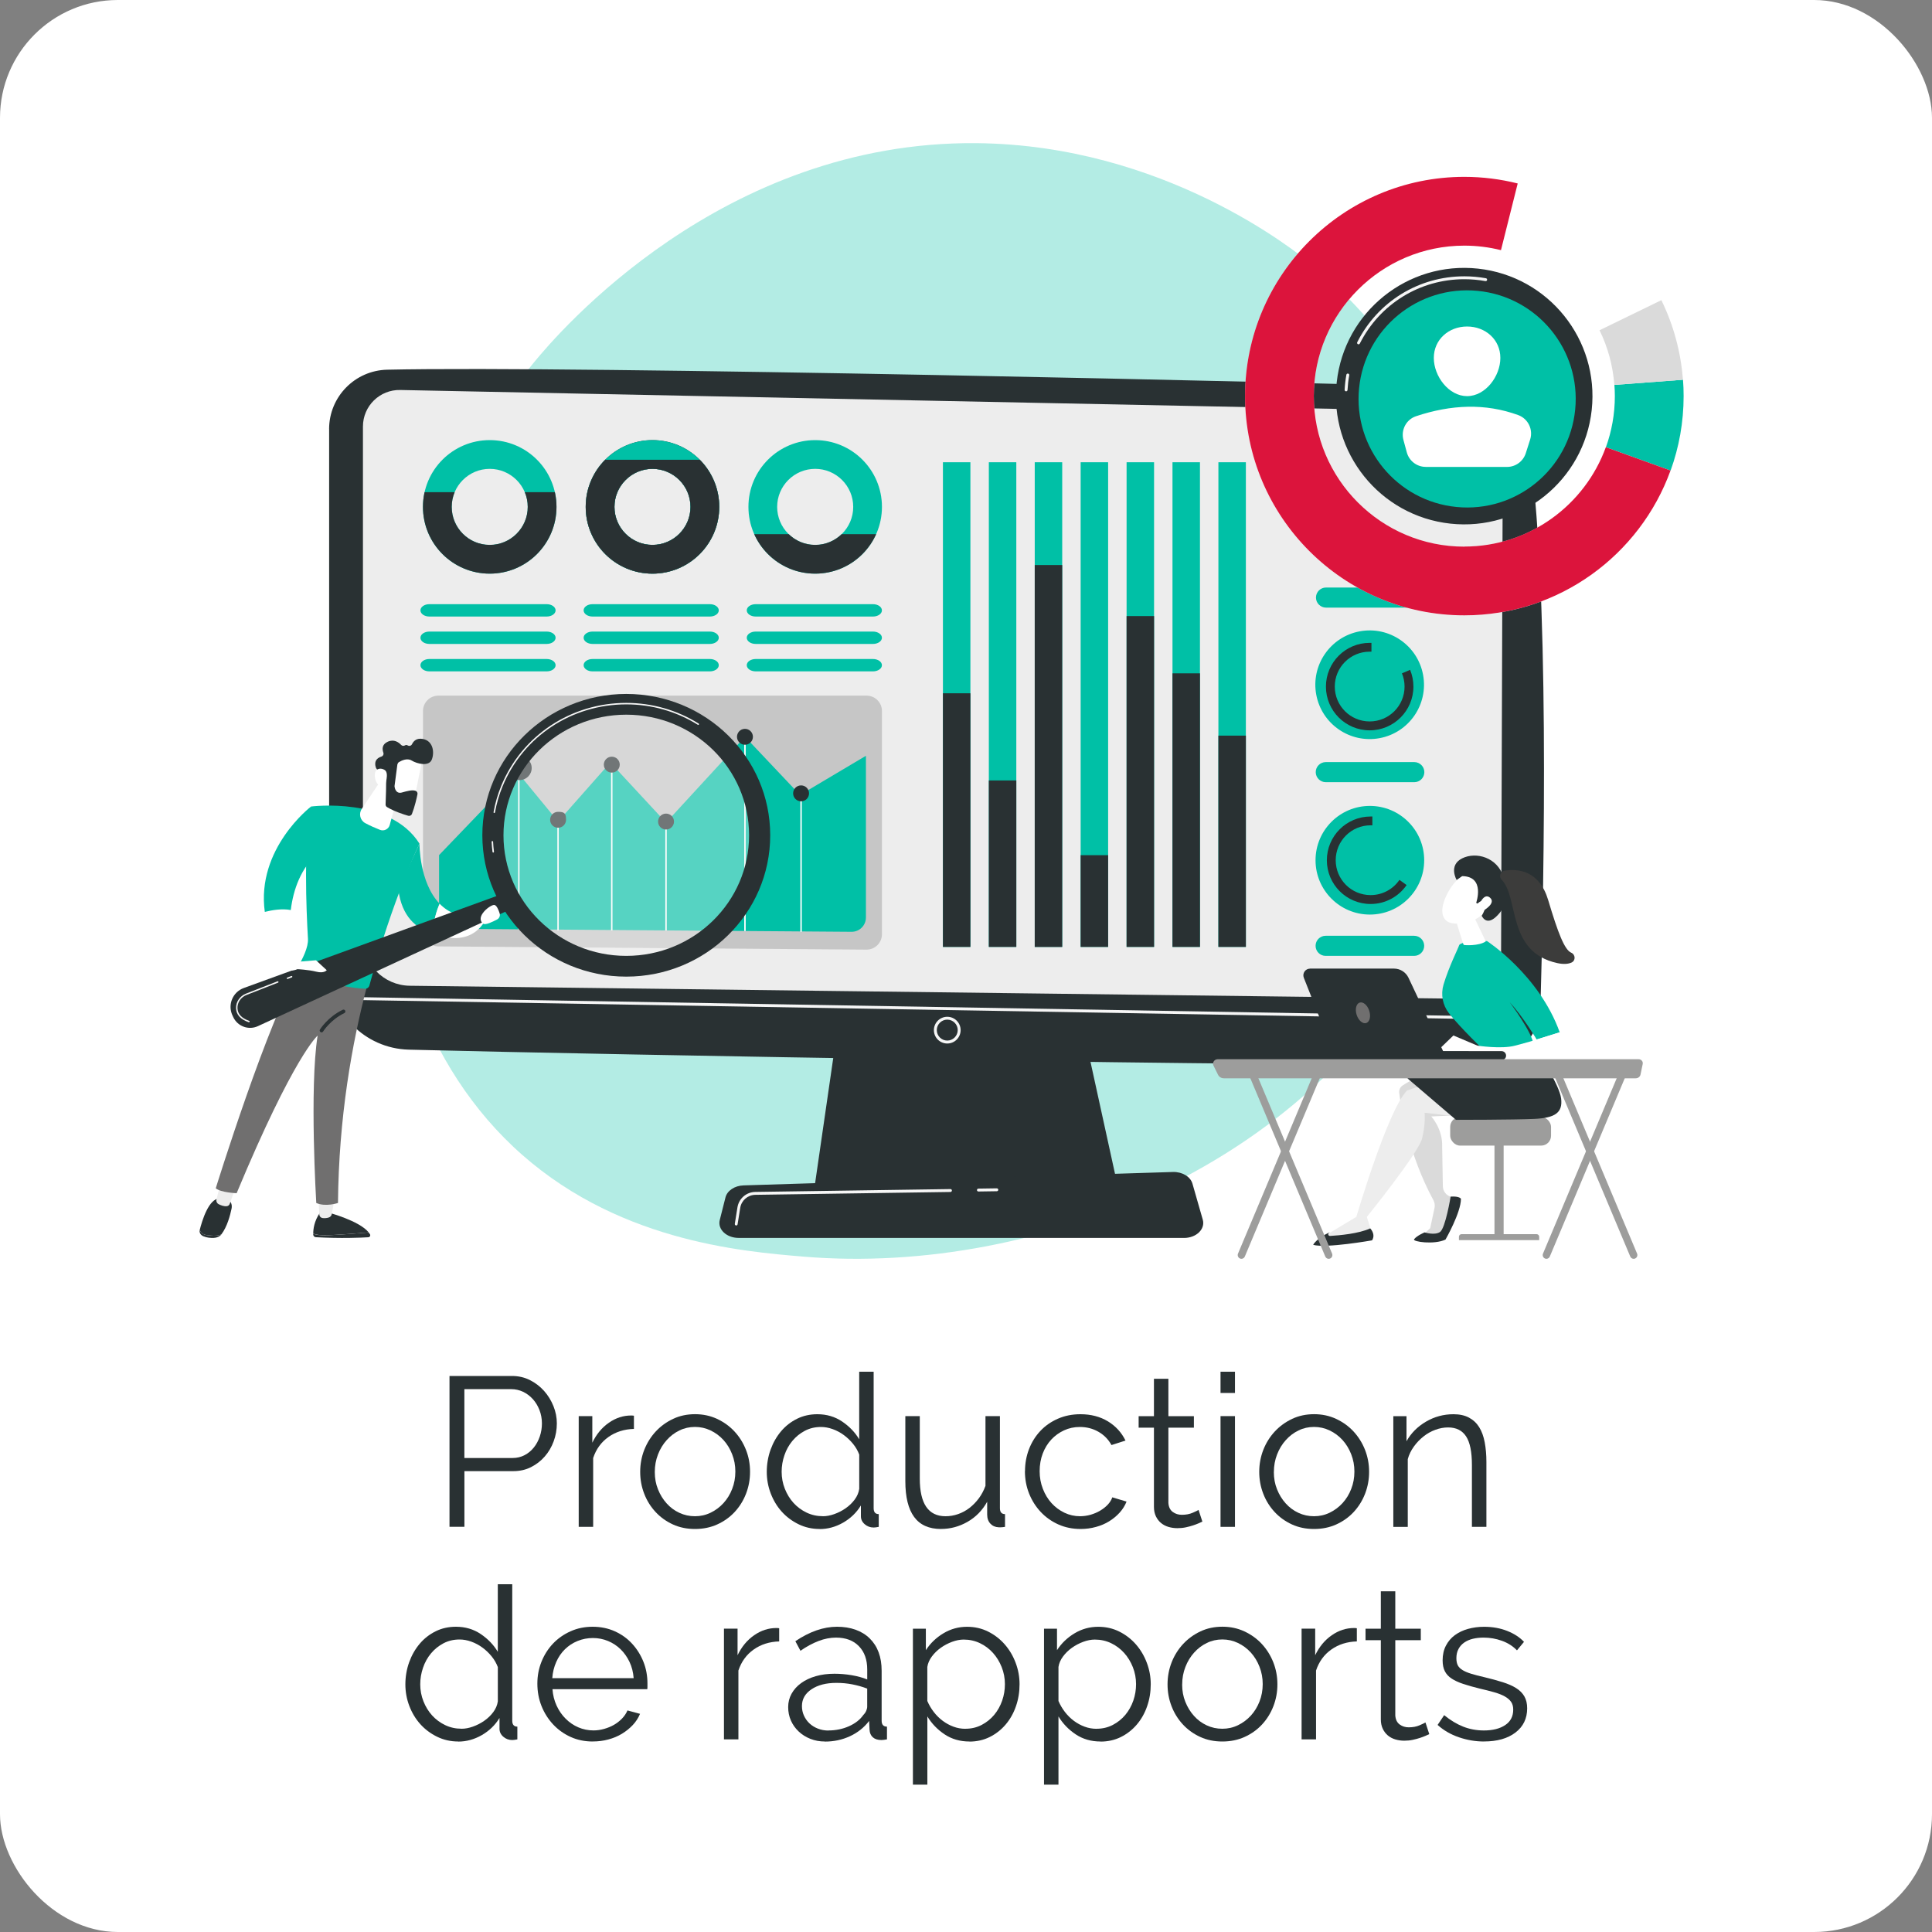 <?xml version="1.0" encoding="UTF-8"?>
<svg id="Capa_1" xmlns="http://www.w3.org/2000/svg" version="1.1" xmlns:xlink="http://www.w3.org/1999/xlink" viewBox="0 0 500 500">
  <rect x="0" y="0" width="500" height="500" fill="#808080" stroke="none"/>
  <!-- Generator: Adobe Illustrator 29.7.1, SVG Export Plug-In . SVG Version: 2.1.1 Build 8)  -->
  <defs>
    <style>
      .st0 {
        fill: #293133;
      }

      .st1, .st2 {
        fill: #00c0a6;
      }

      .st3 {
        fill: #f6f6f6;
      }

      .st4, .st5, .st6 {
        fill: #fff;
      }

      .st7 {
        fill: #9d9d9c;
      }

      .st8 {
        fill: #706f6f;
      }

      .st9 {
        clip-path: url(#clippath-1);
      }

      .st5 {
        opacity: .73;
      }

      .st10 {
        opacity: .35;
      }

      .st11 {
        fill: #dc143c;
      }

      .st12 {
        clip-path: url(#clippath-2);
      }

      .st13 {
        fill: #c6c6c6;
      }

      .st14 {
        fill: #3c3c3b;
      }

      .st15 {
        fill: #dadada;
      }

      .st16 {
        fill: #ededed;
      }

      .st17 {
        clip-path: url(#clippath);
      }

      .st6 {
        opacity: .57;
      }

      .st2 {
        fill-opacity: .3;
      }
    </style>
    <clipPath id="clippath">
      <path class="st1" d="M126.74,113.9c-9.54,0-17.28,7.73-17.28,17.28s7.73,17.28,17.28,17.28,17.28-7.73,17.28-17.28-7.73-17.28-17.28-17.28ZM126.74,141.02c-5.44,0-9.84-4.41-9.84-9.84s4.41-9.84,9.84-9.84,9.84,4.41,9.84,9.84-4.41,9.84-9.84,9.84Z"/>
    </clipPath>
    <clipPath id="clippath-1">
      <path class="st1" d="M168.86,113.9c-9.54,0-17.28,7.73-17.28,17.28s7.73,17.28,17.28,17.28,17.28-7.73,17.28-17.28-7.73-17.28-17.28-17.28ZM168.86,141.02c-5.44,0-9.84-4.41-9.84-9.84s4.41-9.84,9.84-9.84,9.84,4.41,9.84,9.84-4.41,9.84-9.84,9.84Z"/>
    </clipPath>
    <clipPath id="clippath-2">
      <path class="st1" d="M210.97,113.9c-9.54,0-17.28,7.73-17.28,17.28s7.73,17.28,17.28,17.28,17.28-7.73,17.28-17.28-7.73-17.28-17.28-17.28ZM210.97,141.02c-5.44,0-9.84-4.41-9.84-9.84s4.41-9.84,9.84-9.84,9.84,4.41,9.84,9.84-4.41,9.84-9.84,9.84Z"/>
    </clipPath>
  </defs>
  <rect class="st4" x="0" width="500" height="500" rx="30.5" ry="30.5"/>
  <path class="st2" d="M374.59,232.81c-29.15,68.15-106.11,97.42-166.41,92.42-16.46-1.36-49.59-4.1-75.45-28.56-49.67-46.97-42.02-145.16,5.53-202.97,6.12-7.44,48.51-57.32,114.56-56.65,48.36.49,82.3,27.81,86.43,31.21,5.21,4.3,16.71,14.52,27.08,30.72,24.35,38.08,26.49,91.24,8.27,133.83Z"/>
  <g>
    <path class="st0" d="M116.33,395.15v-39.05h16.17c1.69,0,3.24.36,4.65,1.07,1.41.71,2.63,1.65,3.66,2.8,1.03,1.16,1.83,2.47,2.42,3.93.59,1.47.88,2.95.88,4.46,0,1.61-.27,3.16-.82,4.65-.55,1.49-1.32,2.8-2.31,3.93-.99,1.14-2.17,2.05-3.55,2.75-1.38.7-2.91,1.04-4.59,1.04h-12.65v14.41h-3.85ZM120.18,377.33h12.48c1.14,0,2.17-.25,3.11-.74s1.73-1.16,2.39-1.98c.66-.82,1.17-1.78,1.54-2.86.37-1.08.55-2.21.55-3.38s-.21-2.36-.63-3.44c-.42-1.08-.99-2.03-1.71-2.83s-1.56-1.44-2.53-1.9c-.97-.46-1.99-.69-3.05-.69h-12.15v17.82Z"/>
    <path class="st0" d="M164.07,369.8c-2.53.07-4.73.77-6.6,2.09-1.87,1.32-3.19,3.13-3.96,5.44v17.82h-3.74v-28.66h3.52v6.88c1.06-2.2,2.49-3.92,4.29-5.17,1.8-1.25,3.72-1.87,5.77-1.87.29,0,.53.02.71.06v3.41Z"/>
    <path class="st0" d="M179.86,395.7c-2.09,0-4-.39-5.72-1.18-1.72-.79-3.22-1.86-4.48-3.22-1.26-1.36-2.25-2.93-2.94-4.73-.7-1.8-1.04-3.68-1.04-5.67s.36-3.92,1.07-5.72c.72-1.8,1.71-3.37,2.97-4.73,1.27-1.36,2.76-2.44,4.48-3.25,1.72-.81,3.61-1.21,5.67-1.21s3.95.4,5.69,1.21c1.74.81,3.25,1.89,4.51,3.25,1.27,1.36,2.25,2.93,2.97,4.73.72,1.8,1.07,3.7,1.07,5.72s-.35,3.87-1.04,5.67c-.7,1.8-1.68,3.37-2.94,4.73-1.26,1.36-2.77,2.43-4.51,3.22-1.74.79-3.66,1.18-5.75,1.18ZM169.46,380.96c0,1.61.27,3.11.83,4.48.55,1.38,1.29,2.58,2.23,3.63s2.03,1.86,3.3,2.45c1.27.59,2.61.88,4.04.88s2.78-.3,4.04-.91c1.27-.61,2.37-1.43,3.33-2.48.95-1.04,1.71-2.26,2.25-3.66.55-1.39.83-2.9.83-4.51s-.28-3.07-.83-4.48c-.55-1.41-1.3-2.64-2.25-3.69-.95-1.04-2.06-1.87-3.33-2.47-1.27-.61-2.61-.91-4.04-.91s-2.77.3-4.02.91c-1.25.6-2.35,1.44-3.3,2.5-.95,1.06-1.71,2.3-2.25,3.71-.55,1.41-.83,2.92-.83,4.54Z"/>
    <path class="st0" d="M212.14,395.7c-1.98,0-3.81-.41-5.5-1.24-1.69-.83-3.14-1.92-4.35-3.27s-2.15-2.92-2.83-4.7c-.68-1.78-1.02-3.64-1.02-5.58s.33-3.93.99-5.75c.66-1.82,1.57-3.4,2.72-4.76,1.15-1.36,2.53-2.43,4.12-3.22,1.59-.79,3.35-1.18,5.25-1.18,2.42,0,4.56.63,6.44,1.9,1.87,1.27,3.34,2.8,4.4,4.59v-17.49h3.74v35.31c0,1.03.44,1.54,1.32,1.54v3.3c-.55.11-.99.17-1.32.17-.88,0-1.65-.28-2.31-.85-.66-.57-.99-1.26-.99-2.06v-2.8c-1.14,1.87-2.68,3.35-4.62,4.46-1.94,1.1-3.96,1.65-6.05,1.65ZM212.97,392.4c.92,0,1.9-.18,2.94-.55,1.04-.37,2.03-.87,2.94-1.51.92-.64,1.7-1.39,2.34-2.25.64-.86,1.04-1.79,1.18-2.78v-8.86c-.37-.99-.9-1.92-1.6-2.78-.7-.86-1.49-1.62-2.39-2.28-.9-.66-1.86-1.17-2.89-1.54-1.03-.37-2.04-.55-3.02-.55-1.54,0-2.93.33-4.18.99-1.25.66-2.32,1.53-3.22,2.61-.9,1.08-1.59,2.32-2.06,3.71-.48,1.39-.72,2.82-.72,4.29,0,1.54.28,3.01.83,4.4s1.3,2.61,2.25,3.66c.95,1.04,2.08,1.88,3.38,2.5,1.3.62,2.7.93,4.21.93Z"/>
    <path class="st0" d="M243.54,395.7c-3.12,0-5.44-1.04-6.96-3.11-1.52-2.07-2.28-5.16-2.28-9.27v-16.83h3.74v16.17c0,6.49,2.22,9.74,6.66,9.74,1.1,0,2.18-.18,3.25-.55,1.06-.37,2.04-.9,2.94-1.59.9-.7,1.7-1.52,2.42-2.48.71-.95,1.29-2.04,1.73-3.25v-18.04h3.74v23.82c0,1.03.44,1.54,1.32,1.54v3.3c-.44.07-.8.11-1.07.11h-.58c-.88-.04-1.59-.35-2.14-.94-.55-.59-.83-1.38-.83-2.37v-3.3c-1.25,2.24-2.94,3.97-5.09,5.2-2.15,1.23-4.43,1.84-6.85,1.84Z"/>
    <path class="st0" d="M265.27,380.74c0-2.02.35-3.92,1.04-5.72.7-1.8,1.68-3.36,2.94-4.7s2.78-2.39,4.54-3.16c1.76-.77,3.7-1.16,5.83-1.16,2.71,0,5.08.62,7.1,1.84,2.02,1.23,3.54,2.89,4.56,4.98l-3.63,1.16c-.81-1.47-1.93-2.61-3.38-3.44s-3.05-1.24-4.81-1.24c-1.47,0-2.83.29-4.1.88-1.26.59-2.36,1.38-3.3,2.39-.93,1.01-1.67,2.21-2.2,3.6s-.8,2.92-.8,4.56.27,3.13.83,4.57c.55,1.43,1.3,2.67,2.25,3.71.95,1.04,2.06,1.87,3.33,2.48,1.26.6,2.61.91,4.04.91.92,0,1.82-.13,2.72-.38.9-.26,1.73-.61,2.5-1.07.77-.46,1.43-.98,1.98-1.57.55-.59.93-1.21,1.15-1.87l3.69,1.1c-.4,1.03-.99,1.97-1.76,2.83-.77.86-1.68,1.61-2.72,2.26s-2.2,1.14-3.47,1.48c-1.26.35-2.58.52-3.93.52-2.09,0-4.02-.39-5.78-1.18s-3.28-1.87-4.57-3.25-2.28-2.96-3-4.76c-.71-1.8-1.07-3.72-1.07-5.78Z"/>
    <path class="st0" d="M311.19,393.78c-.22.11-.54.26-.96.44-.42.18-.91.37-1.46.55-.55.18-1.17.35-1.87.5-.7.15-1.43.22-2.2.22s-1.58-.11-2.31-.33c-.73-.22-1.38-.56-1.93-1.02-.55-.46-.99-1.04-1.32-1.73-.33-.7-.5-1.5-.5-2.42v-20.51h-3.96v-2.97h3.96v-9.68h3.74v9.68h6.6v2.97h-6.6v19.47c.07,1.06.45,1.84,1.13,2.34.68.5,1.46.74,2.34.74,1.06,0,2-.17,2.8-.52.81-.35,1.32-.6,1.54-.74l.99,3.03Z"/>
    <path class="st0" d="M315.87,360.5v-5.5h3.74v5.5h-3.74ZM315.87,395.15v-28.66h3.74v28.66h-3.74Z"/>
    <path class="st0" d="M340.07,395.7c-2.09,0-4-.39-5.72-1.18-1.72-.79-3.22-1.86-4.48-3.22s-2.25-2.93-2.94-4.73c-.7-1.8-1.04-3.68-1.04-5.67s.36-3.92,1.07-5.72c.71-1.8,1.71-3.37,2.97-4.73,1.27-1.36,2.76-2.44,4.48-3.25,1.72-.81,3.61-1.21,5.67-1.21s3.95.4,5.69,1.21c1.74.81,3.25,1.89,4.51,3.25,1.26,1.36,2.25,2.93,2.97,4.73.71,1.8,1.07,3.7,1.07,5.72s-.35,3.87-1.04,5.67c-.7,1.8-1.68,3.37-2.94,4.73s-2.77,2.43-4.51,3.22c-1.74.79-3.66,1.18-5.75,1.18ZM329.67,380.96c0,1.61.27,3.11.83,4.48.55,1.38,1.29,2.58,2.23,3.63.93,1.04,2.03,1.86,3.3,2.45,1.26.59,2.61.88,4.04.88s2.78-.3,4.04-.91c1.26-.61,2.37-1.43,3.33-2.48.95-1.04,1.71-2.26,2.25-3.66.55-1.39.83-2.9.83-4.51s-.28-3.07-.83-4.48c-.55-1.41-1.3-2.64-2.25-3.69-.95-1.04-2.06-1.87-3.33-2.47-1.27-.61-2.61-.91-4.04-.91s-2.77.3-4.01.91c-1.25.6-2.35,1.44-3.3,2.5-.95,1.06-1.71,2.3-2.25,3.71-.55,1.41-.83,2.92-.83,4.54Z"/>
    <path class="st0" d="M384.67,395.15h-3.74v-16c0-3.41-.5-5.88-1.51-7.42s-2.56-2.31-4.65-2.31c-1.1,0-2.2.2-3.3.61-1.1.4-2.12.97-3.05,1.71-.93.73-1.77,1.6-2.5,2.61-.73,1.01-1.27,2.1-1.59,3.27v17.54h-3.74v-28.66h3.41v6.49c1.17-2.09,2.85-3.78,5.03-5.06,2.18-1.28,4.56-1.93,7.12-1.93,1.58,0,2.92.29,4.02.88,1.1.59,1.98,1.41,2.64,2.47s1.14,2.37,1.43,3.91c.29,1.54.44,3.25.44,5.11v16.78Z"/>
    <path class="st0" d="M118.61,450.7c-1.98,0-3.81-.41-5.5-1.24-1.69-.83-3.14-1.92-4.35-3.27s-2.15-2.92-2.83-4.7c-.68-1.78-1.02-3.64-1.02-5.58s.33-3.93.99-5.75c.66-1.82,1.57-3.4,2.72-4.76,1.15-1.36,2.53-2.43,4.12-3.22,1.59-.79,3.35-1.18,5.25-1.18,2.42,0,4.56.63,6.44,1.9,1.87,1.27,3.34,2.8,4.4,4.59v-17.49h3.74v35.31c0,1.03.44,1.54,1.32,1.54v3.3c-.55.11-.99.17-1.32.17-.88,0-1.65-.28-2.31-.85-.66-.57-.99-1.26-.99-2.06v-2.8c-1.14,1.87-2.68,3.35-4.62,4.46-1.94,1.1-3.96,1.65-6.05,1.65ZM119.44,447.4c.92,0,1.9-.18,2.94-.55,1.04-.37,2.03-.87,2.94-1.51.92-.64,1.7-1.39,2.34-2.25.64-.86,1.04-1.79,1.18-2.78v-8.86c-.37-.99-.9-1.92-1.6-2.78-.7-.86-1.49-1.62-2.39-2.28-.9-.66-1.86-1.17-2.89-1.54-1.03-.37-2.04-.55-3.02-.55-1.54,0-2.93.33-4.18.99-1.25.66-2.32,1.53-3.22,2.61-.9,1.08-1.59,2.32-2.06,3.71-.48,1.39-.72,2.82-.72,4.29,0,1.54.28,3.01.83,4.4s1.3,2.61,2.25,3.66c.95,1.04,2.08,1.88,3.38,2.5,1.3.62,2.7.93,4.21.93Z"/>
    <path class="st0" d="M153.43,450.7c-2.09,0-4.01-.39-5.75-1.18-1.74-.79-3.25-1.87-4.54-3.25-1.28-1.38-2.28-2.96-3-4.76-.71-1.8-1.07-3.72-1.07-5.78s.36-3.91,1.07-5.69c.72-1.78,1.71-3.34,2.97-4.67,1.27-1.34,2.78-2.4,4.54-3.19,1.76-.79,3.67-1.18,5.72-1.18s4.01.39,5.75,1.18c1.74.79,3.24,1.86,4.48,3.22,1.25,1.36,2.22,2.92,2.92,4.67.7,1.76,1.04,3.63,1.04,5.61v.88c0,.29-.02.5-.05.6h-24.53c.11,1.54.47,2.96,1.07,4.26.6,1.3,1.38,2.43,2.34,3.38.95.95,2.04,1.7,3.27,2.23,1.23.53,2.54.8,3.93.8.92,0,1.83-.13,2.75-.39.92-.26,1.76-.6,2.53-1.04.77-.44,1.47-.98,2.09-1.62.62-.64,1.1-1.35,1.43-2.12l3.25.88c-.44,1.06-1.06,2.03-1.87,2.89-.81.86-1.74,1.61-2.8,2.26-1.06.64-2.24,1.14-3.52,1.48-1.28.35-2.62.52-4.02.52ZM163.99,434.31c-.11-1.54-.47-2.94-1.07-4.21-.6-1.26-1.38-2.36-2.31-3.27-.94-.92-2.02-1.63-3.25-2.14-1.23-.51-2.54-.77-3.93-.77s-2.71.26-3.96.77c-1.25.51-2.34,1.23-3.27,2.14-.94.92-1.69,2.02-2.25,3.3-.57,1.28-.91,2.68-1.02,4.18h21.06Z"/>
    <path class="st0" d="M201.66,424.8c-2.53.07-4.73.77-6.6,2.09-1.87,1.32-3.19,3.13-3.96,5.44v17.82h-3.74v-28.66h3.52v6.88c1.06-2.2,2.49-3.92,4.29-5.17,1.8-1.25,3.72-1.87,5.77-1.87.29,0,.53.02.71.06v3.41Z"/>
    <path class="st0" d="M213.49,450.7c-1.36,0-2.61-.23-3.77-.69s-2.16-1.09-3.02-1.9c-.86-.81-1.53-1.75-2.01-2.83-.48-1.08-.71-2.25-.71-3.49s.29-2.4.88-3.46c.59-1.06,1.41-1.98,2.48-2.75,1.06-.77,2.33-1.37,3.79-1.79,1.47-.42,3.08-.63,4.84-.63,1.47,0,2.95.13,4.45.38,1.5.26,2.84.62,4.02,1.1v-2.58c0-2.53-.71-4.54-2.15-6.02-1.43-1.49-3.41-2.23-5.94-2.23-1.47,0-2.97.29-4.51.88-1.54.59-3.1,1.43-4.68,2.53l-1.32-2.48c3.7-2.49,7.3-3.74,10.78-3.74s6.42,1.01,8.47,3.03c2.05,2.02,3.08,4.8,3.08,8.36v12.92c0,1.03.46,1.54,1.38,1.54v3.3c-.62.11-1.1.17-1.43.17-.95,0-1.7-.24-2.23-.71-.53-.48-.82-1.14-.85-1.98l-.11-2.25c-1.32,1.72-2.98,3.04-4.98,3.96-2,.92-4.15,1.38-6.46,1.38ZM214.37,447.84c1.94,0,3.73-.37,5.36-1.1,1.63-.73,2.87-1.71,3.71-2.92.33-.33.58-.69.74-1.07s.25-.74.25-1.07v-4.67c-1.25-.48-2.54-.84-3.88-1.1-1.34-.26-2.7-.38-4.1-.38-2.64,0-4.78.55-6.43,1.65-1.65,1.1-2.48,2.55-2.48,4.35,0,.88.17,1.71.52,2.47.35.77.82,1.44,1.43,2.01s1.33,1.02,2.17,1.35c.84.33,1.74.5,2.69.5Z"/>
    <path class="st0" d="M250.89,450.7c-2.42,0-4.56-.61-6.41-1.84-1.85-1.23-3.35-2.78-4.48-4.65v17.66h-3.74v-40.37h3.35v5.56c1.17-1.8,2.69-3.25,4.56-4.37,1.87-1.12,3.91-1.68,6.1-1.68,1.98,0,3.79.41,5.45,1.24,1.65.82,3.08,1.92,4.29,3.3,1.21,1.38,2.15,2.96,2.83,4.76.68,1.8,1.02,3.65,1.02,5.56,0,2.02-.31,3.92-.94,5.72-.62,1.8-1.51,3.37-2.67,4.73s-2.53,2.43-4.12,3.22-3.35,1.18-5.25,1.18ZM249.84,447.4c1.54,0,2.94-.33,4.21-.99,1.26-.66,2.35-1.53,3.25-2.61.9-1.08,1.58-2.31,2.06-3.68.48-1.38.71-2.8.71-4.26,0-1.54-.28-3.01-.83-4.4-.55-1.39-1.3-2.62-2.25-3.68-.95-1.06-2.08-1.91-3.38-2.53-1.3-.62-2.7-.93-4.21-.93-.95,0-1.95.19-3,.58s-2.02.9-2.92,1.54c-.9.64-1.67,1.39-2.31,2.25-.64.86-1.04,1.77-1.18,2.72v8.8c.44,1.03,1,1.98,1.68,2.86.68.88,1.45,1.64,2.31,2.28.86.64,1.79,1.15,2.78,1.51.99.37,2.02.55,3.08.55Z"/>
    <path class="st0" d="M284.82,450.7c-2.42,0-4.56-.61-6.41-1.84-1.85-1.23-3.35-2.78-4.48-4.65v17.66h-3.74v-40.37h3.36v5.56c1.17-1.8,2.69-3.25,4.56-4.37,1.87-1.12,3.91-1.68,6.11-1.68,1.98,0,3.79.41,5.45,1.24,1.65.82,3.08,1.92,4.29,3.3,1.21,1.38,2.15,2.96,2.83,4.76.68,1.8,1.02,3.65,1.02,5.56,0,2.02-.31,3.92-.94,5.72-.62,1.8-1.51,3.37-2.67,4.73s-2.53,2.43-4.12,3.22-3.35,1.18-5.25,1.18ZM283.78,447.4c1.54,0,2.94-.33,4.21-.99,1.26-.66,2.35-1.53,3.25-2.61.9-1.08,1.58-2.31,2.06-3.68.48-1.38.71-2.8.71-4.26,0-1.54-.28-3.01-.83-4.4-.55-1.39-1.3-2.62-2.25-3.68-.95-1.06-2.08-1.91-3.38-2.53-1.3-.62-2.7-.93-4.21-.93-.95,0-1.95.19-3,.58s-2.02.9-2.92,1.54-1.67,1.39-2.31,2.25c-.64.86-1.04,1.77-1.18,2.72v8.8c.44,1.03,1,1.98,1.68,2.86.68.88,1.45,1.64,2.31,2.28.86.64,1.79,1.15,2.78,1.51.99.37,2.02.55,3.08.55Z"/>
    <path class="st0" d="M316.34,450.7c-2.09,0-4-.39-5.72-1.18-1.72-.79-3.22-1.86-4.48-3.22s-2.25-2.93-2.94-4.73c-.7-1.8-1.04-3.68-1.04-5.67s.36-3.92,1.07-5.72c.71-1.8,1.71-3.37,2.97-4.73,1.27-1.36,2.76-2.44,4.48-3.25,1.72-.81,3.61-1.21,5.67-1.21s3.95.4,5.69,1.21c1.74.81,3.25,1.89,4.51,3.25,1.26,1.36,2.25,2.93,2.97,4.73.71,1.8,1.07,3.7,1.07,5.72s-.35,3.87-1.04,5.67c-.7,1.8-1.68,3.37-2.94,4.73s-2.77,2.43-4.51,3.22c-1.74.79-3.66,1.18-5.75,1.18ZM305.94,435.96c0,1.61.27,3.11.83,4.48.55,1.38,1.29,2.58,2.23,3.63.93,1.04,2.03,1.86,3.3,2.45,1.26.59,2.61.88,4.04.88s2.78-.3,4.04-.91c1.26-.61,2.37-1.43,3.33-2.48.95-1.04,1.71-2.26,2.25-3.66.55-1.39.83-2.9.83-4.51s-.28-3.07-.83-4.48c-.55-1.41-1.3-2.64-2.25-3.69-.95-1.04-2.06-1.87-3.33-2.47-1.27-.61-2.61-.91-4.04-.91s-2.77.3-4.01.91c-1.25.6-2.35,1.44-3.3,2.5-.95,1.06-1.71,2.3-2.25,3.71-.55,1.41-.83,2.92-.83,4.54Z"/>
    <path class="st0" d="M351.15,424.8c-2.53.07-4.73.77-6.6,2.09-1.87,1.32-3.19,3.13-3.96,5.44v17.82h-3.74v-28.66h3.52v6.88c1.06-2.2,2.49-3.92,4.29-5.17,1.8-1.25,3.72-1.87,5.78-1.87.29,0,.53.02.71.06v3.41Z"/>
    <path class="st0" d="M369.91,448.78c-.22.11-.54.26-.96.44-.42.18-.91.37-1.46.55-.55.18-1.17.35-1.87.5-.7.15-1.43.22-2.2.22s-1.58-.11-2.31-.33c-.73-.22-1.38-.56-1.93-1.02-.55-.46-.99-1.04-1.32-1.73-.33-.7-.5-1.5-.5-2.42v-20.51h-3.96v-2.97h3.96v-9.68h3.74v9.68h6.6v2.97h-6.6v19.47c.07,1.06.45,1.84,1.13,2.34.68.5,1.46.74,2.34.74,1.06,0,2-.17,2.8-.52.81-.35,1.32-.6,1.54-.74l.99,3.03Z"/>
    <path class="st0" d="M384.09,450.7c-2.24,0-4.42-.37-6.54-1.1-2.13-.73-3.96-1.8-5.5-3.19l1.7-2.53c1.61,1.32,3.25,2.31,4.92,2.97,1.67.66,3.46.99,5.36.99,2.31,0,4.15-.47,5.53-1.4,1.38-.93,2.06-2.26,2.06-3.99,0-.81-.18-1.48-.55-2.01-.37-.53-.91-1-1.62-1.4-.71-.4-1.61-.76-2.7-1.07-1.08-.31-2.34-.63-3.77-.96-1.65-.4-3.08-.81-4.29-1.21-1.21-.4-2.21-.86-3-1.38-.79-.51-1.38-1.15-1.76-1.9-.39-.75-.58-1.7-.58-2.83,0-1.43.28-2.7.85-3.79.57-1.1,1.34-2.01,2.31-2.72.97-.71,2.11-1.26,3.41-1.62s2.69-.55,4.15-.55c2.2,0,4.2.36,5.99,1.07,1.8.71,3.25,1.66,4.35,2.83l-1.82,2.2c-1.06-1.1-2.36-1.92-3.88-2.47-1.52-.55-3.11-.83-4.76-.83-.99,0-1.91.1-2.75.3-.84.2-1.59.52-2.23.96-.64.44-1.15,1-1.51,1.68-.37.68-.55,1.48-.55,2.39,0,.77.13,1.39.38,1.87.26.48.68.89,1.27,1.24.59.35,1.33.66,2.23.93.9.28,1.99.56,3.27.85,1.83.44,3.45.88,4.84,1.32,1.39.44,2.56.95,3.49,1.54.94.59,1.64,1.3,2.12,2.14.48.84.72,1.87.72,3.08,0,2.64-1.01,4.73-3.03,6.27-2.02,1.54-4.73,2.31-8.14,2.31Z"/>
  </g>
  <g>
    <polygon class="st0" points="217.49 261.07 210.7 307.92 289.47 307.92 279.21 261.07 217.49 261.07"/>
    <path class="st0" d="M85.18,111.05v139.45c0,11.47,9.14,20.85,20.61,21.15,50.93,1.31,229.07,4.5,277.56,3.78,8.33-.12,15.08-6.79,15.32-15.12.93-32.4,2.45-110.3-3.17-146.46-1.18-7.62-7.61-13.31-15.32-13.56-42.68-1.37-231.51-5.7-279.98-4.61-8.36.19-15.03,7.02-15.03,15.38Z"/>
    <path class="st16" d="M93.93,110.37v132.48c0,6.7,5.38,12.15,12.07,12.26l270.37,3.34c6.64.1,12.08-5.24,12.11-11.88l.45-131.3c.02-4.75-3.76-8.64-8.51-8.75l-276.81-5.59c-5.31-.13-9.68,4.14-9.68,9.45Z"/>
    <path class="st3" d="M390.51,263.88h0l-296.58-5.05c-.21,0-.37-.17-.37-.38,0-.21.18-.37.38-.37l296.58,5.05c.21,0,.37.17.37.38,0,.21-.17.37-.37.37Z"/>
    <path class="st3" d="M245.15,270.06c-1.91,0-3.46-1.55-3.46-3.46s1.55-3.46,3.46-3.46,3.46,1.55,3.46,3.46-1.55,3.46-3.46,3.46ZM245.15,263.88c-1.49,0-2.71,1.22-2.71,2.71s1.22,2.71,2.71,2.71,2.71-1.22,2.71-2.71-1.22-2.71-2.71-2.71Z"/>
    <path class="st0" d="M306.43,320.37h-115.28c-3.13,0-5.48-2.23-4.88-4.62l1.48-5.85c.44-1.76,2.38-3.05,4.68-3.12l111.13-3.47c2.4-.07,4.53,1.2,5.05,3.03l2.67,9.32c.69,2.42-1.67,4.72-4.85,4.72Z"/>
    <path class="st3" d="M253.21,308.36c-.2,0-.37-.16-.37-.37,0-.21.16-.38.37-.38l4.76-.07c.2,0,.38.16.38.37,0,.21-.16.38-.37.38l-4.76.07h0Z"/>
    <path class="st3" d="M190.54,317.15s-.04,0-.06,0c-.2-.03-.34-.22-.31-.43l.68-4.25c.36-2.29,2.31-3.97,4.62-4l50.51-.74h0c.2,0,.37.16.37.37,0,.21-.16.38-.37.38l-50.51.74c-1.95.03-3.59,1.45-3.9,3.37l-.68,4.25c-.03.18-.19.32-.37.32Z"/>
  </g>
  <g>
    <g>
      <rect class="st1" x="244.03" y="119.63" width="7.11" height="125.43"/>
      <rect class="st1" x="255.91" y="119.63" width="7.11" height="125.43"/>
      <rect class="st1" x="267.79" y="119.63" width="7.11" height="125.43"/>
      <rect class="st1" x="279.67" y="119.63" width="7.11" height="125.43"/>
      <rect class="st1" x="291.56" y="119.63" width="7.11" height="125.43"/>
      <rect class="st1" x="303.44" y="119.63" width="7.11" height="125.43"/>
      <rect class="st1" x="315.32" y="119.63" width="7.11" height="125.43"/>
    </g>
    <rect class="st0" x="244.03" y="179.42" width="7.11" height="65.64"/>
    <rect class="st0" x="255.91" y="201.98" width="7.11" height="43.08"/>
    <rect class="st0" x="267.79" y="146.23" width="7.11" height="98.84"/>
    <rect class="st0" x="279.67" y="221.32" width="7.11" height="23.74"/>
    <rect class="st0" x="291.56" y="159.44" width="7.11" height="85.62"/>
    <rect class="st0" x="303.44" y="174.26" width="7.11" height="70.8"/>
    <rect class="st0" x="315.32" y="190.38" width="7.11" height="54.68"/>
  </g>
  <g>
    <g>
      <path class="st1" d="M126.74,113.9c-9.54,0-17.28,7.73-17.28,17.28s7.73,17.28,17.28,17.28,17.28-7.73,17.28-17.28-7.73-17.28-17.28-17.28ZM126.74,141.02c-5.44,0-9.84-4.41-9.84-9.84s4.41-9.84,9.84-9.84,9.84,4.41,9.84,9.84-4.41,9.84-9.84,9.84Z"/>
      <g class="st17">
        <rect class="st0" x="102.62" y="127.38" width="51.32" height="21.72"/>
      </g>
    </g>
    <g>
      <path class="st0" d="M168.86,113.9c-9.54,0-17.28,7.73-17.28,17.28s7.73,17.28,17.28,17.28,17.28-7.73,17.28-17.28-7.73-17.28-17.28-17.28ZM168.86,141.02c-5.44,0-9.84-4.41-9.84-9.84s4.41-9.84,9.84-9.84,9.84,4.41,9.84,9.84-4.41,9.84-9.84,9.84Z"/>
      <g>
        <path class="st1" d="M168.86,113.9c-9.54,0-17.28,7.73-17.28,17.28s7.73,17.28,17.28,17.28,17.28-7.73,17.28-17.28-7.73-17.28-17.28-17.28ZM168.86,141.02c-5.44,0-9.84-4.41-9.84-9.84s4.41-9.84,9.84-9.84,9.84,4.41,9.84,9.84-4.41,9.84-9.84,9.84Z"/>
        <g class="st9">
          <rect class="st0" x="144.73" y="118.99" width="51.32" height="30.11"/>
        </g>
      </g>
    </g>
    <g>
      <path class="st6" d="M210.97,113.9c-9.54,0-17.28,7.73-17.28,17.28s7.73,17.28,17.28,17.28,17.28-7.73,17.28-17.28-7.73-17.28-17.28-17.28ZM210.97,141.02c-5.44,0-9.84-4.41-9.84-9.84s4.41-9.84,9.84-9.84,9.84,4.41,9.84,9.84-4.41,9.84-9.84,9.84Z"/>
      <g>
        <path class="st1" d="M210.97,113.9c-9.54,0-17.28,7.73-17.28,17.28s7.73,17.28,17.28,17.28,17.28-7.73,17.28-17.28-7.73-17.28-17.28-17.28ZM210.97,141.02c-5.44,0-9.84-4.41-9.84-9.84s4.41-9.84,9.84-9.84,9.84,4.41,9.84,9.84-4.41,9.84-9.84,9.84Z"/>
        <g class="st12">
          <rect class="st0" x="186.84" y="138.24" width="51.32" height="10.86"/>
        </g>
      </g>
    </g>
  </g>
  <path class="st13" d="M224.24,245.76l-110.82-.83c-2.19-.02-3.95-1.79-3.95-3.98v-56.94c0-2.2,1.78-3.98,3.98-3.98h110.82c2.2,0,3.98,1.78,3.98,3.98v57.77c0,2.21-1.8,4-4.01,3.98Z"/>
  <path class="st1" d="M207.05,205.74l-14.25-15.07-20.43,22.22-14.42-15.56-13.52,15.29-10.37-12.6-20.43,21.28v15.38c0,2.03,1.64,3.69,3.67,3.7l103.07.77c2.06.02,3.73-1.65,3.73-3.7v-41.85l-17.05,10.13Z"/>
  <rect class="st4" x="207.13" y="205.32" width=".37" height="35.84"/>
  <rect class="st4" x="192.61" y="190.67" width=".37" height="50.28"/>
  <rect class="st4" x="172.18" y="212.62" width=".37" height="28.18"/>
  <rect class="st4" x="158.14" y="197.89" width=".37" height="42.91"/>
  <rect class="st4" x="144.24" y="212.16" width=".37" height="28.63"/>
  <rect class="st4" x="134.09" y="198.96" width=".37" height="41.57"/>
  <path class="st0" d="M137.6,198.76c0,1.73-1.4,3.13-3.13,3.13s-3.13-1.4-3.13-3.13,1.4-3.13,3.13-3.13,3.13,1.4,3.13,3.13Z"/>
  <path class="st0" d="M146.49,212.16c0,1.14-.92,2.06-2.06,2.06s-2.06-.92-2.06-2.06.92-2.06,2.06-2.06c1.67,0,2.06.4,2.06,2.06Z"/>
  <path class="st0" d="M160.39,197.89c0,1.14-.92,2.06-2.06,2.06s-2.06-.92-2.06-2.06.92-2.06,2.06-2.06,2.06.92,2.06,2.06Z"/>
  <path class="st0" d="M174.43,212.62c0,1.14-.92,2.06-2.06,2.06s-2.06-.92-2.06-2.06.92-2.06,2.06-2.06,2.06.92,2.06,2.06Z"/>
  <circle class="st0" cx="192.8" cy="190.67" r="2.06" transform="translate(-38.65 49.4) rotate(-13.28)"/>
  <circle class="st0" cx="207.32" cy="205.32" r="2.06"/>
  <g>
    <path class="st1" d="M141.49,170.55h-30.38c-1.27,0-2.3.72-2.3,1.6s1.03,1.6,2.3,1.6h30.38c1.27,0,2.3-.72,2.3-1.6s-1.03-1.6-2.3-1.6Z"/>
    <path class="st1" d="M141.49,163.45h-30.38c-1.27,0-2.3.72-2.3,1.6s1.03,1.6,2.3,1.6h30.38c1.27,0,2.3-.72,2.3-1.6s-1.03-1.6-2.3-1.6Z"/>
    <path class="st1" d="M141.49,156.36h-30.38c-1.27,0-2.3.72-2.3,1.6s1.03,1.6,2.3,1.6h30.38c1.27,0,2.3-.72,2.3-1.6s-1.03-1.6-2.3-1.6Z"/>
  </g>
  <g>
    <path class="st1" d="M183.72,170.55h-30.38c-1.27,0-2.3.72-2.3,1.6s1.03,1.6,2.3,1.6h30.38c1.27,0,2.3-.72,2.3-1.6s-1.03-1.6-2.3-1.6Z"/>
    <path class="st1" d="M183.72,163.45h-30.38c-1.27,0-2.3.72-2.3,1.6s1.03,1.6,2.3,1.6h30.38c1.27,0,2.3-.72,2.3-1.6s-1.03-1.6-2.3-1.6Z"/>
    <path class="st1" d="M183.72,156.36h-30.38c-1.27,0-2.3.72-2.3,1.6s1.03,1.6,2.3,1.6h30.38c1.27,0,2.3-.72,2.3-1.6s-1.03-1.6-2.3-1.6Z"/>
  </g>
  <g>
    <path class="st1" d="M225.94,170.55h-30.38c-1.27,0-2.3.72-2.3,1.6s1.03,1.6,2.3,1.6h30.38c1.27,0,2.3-.72,2.3-1.6s-1.03-1.6-2.3-1.6Z"/>
    <path class="st1" d="M225.94,163.45h-30.38c-1.27,0-2.3.72-2.3,1.6s1.03,1.6,2.3,1.6h30.38c1.27,0,2.3-.72,2.3-1.6s-1.03-1.6-2.3-1.6Z"/>
    <path class="st1" d="M225.94,156.36h-30.38c-1.27,0-2.3.72-2.3,1.6s1.03,1.6,2.3,1.6h30.38c1.27,0,2.3-.72,2.3-1.6s-1.03-1.6-2.3-1.6Z"/>
  </g>
  <g>
    <g>
      <circle class="st1" cx="354.47" cy="177.22" r="14.06" transform="translate(-26.4 67.69) rotate(-10.52)"/>
      <path class="st0" d="M362.82,174.25c.44,1.06.68,2.22.68,3.43,0,4.99-4.04,9.03-9.03,9.03s-9.03-4.04-9.03-9.03,4.04-9.03,9.03-9.03c.15,0,.3,0,.46.01v-2.29c-.15,0-.3,0-.46,0-6.25,0-11.32,5.07-11.32,11.32s5.07,11.32,11.32,11.32,11.32-5.07,11.32-11.32c0-1.54-.31-3.01-.86-4.34l-2.1.91Z"/>
      <path class="st1" d="M366.02,197.23h-22.91c-1.44,0-2.6,1.17-2.6,2.6s1.17,2.6,2.6,2.6h22.91c1.44,0,2.6-1.17,2.6-2.6s-1.17-2.6-2.6-2.6Z"/>
    </g>
    <path class="st1" d="M366.08,152.05h-22.91c-1.44,0-2.6,1.17-2.6,2.6s1.17,2.6,2.6,2.6h22.91c1.44,0,2.6-1.17,2.6-2.6s-1.17-2.6-2.6-2.6Z"/>
    <g>
      <circle class="st1" cx="354.52" cy="222.63" r="14.06"/>
      <path class="st0" d="M362.18,227.7c-1.62,2.39-4.36,3.95-7.47,3.95-4.99,0-9.03-4.04-9.03-9.03s4.04-9.03,9.03-9.03c.15,0,.3,0,.46.01v-2.29c-.15,0-.3,0-.46,0-6.25,0-11.32,5.07-11.32,11.32s5.07,11.32,11.32,11.32c3.87,0,7.28-1.94,9.32-4.9l-1.85-1.34Z"/>
      <path class="st1" d="M343.07,247.38h22.91c1.44,0,2.6-1.17,2.6-2.6s-1.17-2.6-2.6-2.6h-22.91c-1.44,0-2.6,1.17-2.6,2.6s1.17,2.6,2.6,2.6Z"/>
    </g>
  </g>
  <g>
    <g>
      <g>
        <path class="st0" d="M95.41,318.95c-2.53.22-6.92.57-10.38.73-2.08.09-3.28-.11-3.97-.39,0,.08,0,.15,0,.22.02.36.31.66.68.68,6.54.36,11.74.13,13.59.01.38-.02.61-.44.42-.77-.1-.16-.22-.32-.35-.48Z"/>
        <path class="st0" d="M85.04,319.67c3.46-.15,7.85-.51,10.38-.73-2.49-3.05-10.38-5.11-10.38-5.11h-2.23c-1.53,2.21-1.75,4.31-1.74,5.44.69.28,1.89.48,3.97.39Z"/>
        <path class="st16" d="M82.43,310.2l.21,4.13c.02.45.36.82.8.89.45.06,1.04.07,1.67-.14.39-.13.68-.46.75-.86l.72-4.02h-4.16Z"/>
      </g>
      <g>
        <g>
          <path class="st0" d="M53.49,319.64c-1.1-.15-1.59-.72-1.8-1.33,0,0,0,.01,0,.02-.16.64.21,1.31.96,1.62.9.38,1.89.45,2.66.42.82-.03,1.58-.37,1.99-.92h0c-.83.4-1.99.45-3.81.19Z"/>
          <path class="st0" d="M58.66,310.18h-1.84c-2.8-.06-4.56,5.85-5.13,8.13.21.61.7,1.18,1.8,1.33,1.83.26,2.99.21,3.81-.2,1.51-1.99,2.26-4.91,2.62-6.61.41-1.93-1.27-2.66-1.27-2.66Z"/>
        </g>
        <path class="st16" d="M57.05,306.34l-1.02,4.06c-.13.5.11,1.01.57,1.25.57.29,1.37.6,2.11.51.35-.04.64-.29.75-.61l1.5-4.27-3.92-.94Z"/>
      </g>
      <path class="st8" d="M55.84,307.52c1.27,1.13,5.4,1.28,5.4,1.28,14.88-35.71,20.96-40.78,20.96-40.78-2.15,13.48-.35,43.31-.35,43.31,2.45,1.08,5.62,0,5.62,0,.2-22.06,3.59-41.31,7.6-56.48-10.06-.23-15.4-3.67-17.15-5.05-8.38,13.51-22.08,57.71-22.08,57.71Z"/>
      <path class="st1" d="M80.47,208.74c-1.9,9.49-1.22,26.48-.77,34.23.13,2.18-1.39,5.2-2.62,7.26-.19.32-.07.74.26.91,2.06,1.06,9.03,4.34,17.11,4.74.54.03,1.02-.34,1.16-.86,5.99-22.38,12.95-36.68,12.95-36.68-7.69-12.27-28.09-9.61-28.09-9.61Z"/>
      <path class="st0" d="M83.21,267.17c-.08,0-.17-.02-.25-.07-.22-.14-.3-.43-.16-.65.08-.13,2-3.24,5.9-5.12.24-.11.52-.02.64.22.11.24.01.52-.22.64-3.63,1.75-5.48,4.73-5.5,4.76-.09.15-.25.23-.41.23Z"/>
      <g>
        <path class="st4" d="M68.54,235.99c.61,4.42,2.42,9.25,6.03,14.37l1.37-1.12s-1.59-6.43-.68-13.73c-2.23-.43-4.86.01-6.72.48Z"/>
        <path class="st1" d="M82.6,220.46l-2.13-11.71s-14.2,10.86-11.94,27.25c1.86-.47,4.49-.92,6.72-.48.65-5.26,2.59-10.97,7.34-15.05Z"/>
      </g>
      <g>
        <path class="st1" d="M108.56,218.35l-5.48,11.81c.89,7.13,4.72,10.21,8.84,11.39.26-3.25,1.08-5.87,1.84-7.69-5.28-5.45-5.2-15.51-5.2-15.51Z"/>
        <path class="st4" d="M113.76,233.86c-.76,1.82-1.58,4.44-1.84,7.69,11.02,4.27,13.93-4.01,13.93-4.01l-2.04-.36c-4.6.48-7.81-1-10.05-3.31Z"/>
      </g>
      <path class="st4" d="M103.51,203.77l-2.65,9.73c-.3,1.09-1.48,1.68-2.53,1.26-1.14-.45-2.58-1.07-3.81-1.74-1.32-.71-1.74-2.42-.9-3.67l5.5-8.2,4.39,2.62Z"/>
    </g>
    <path class="st0" d="M130.9,231.02l-67.82,24.68c-2.84,1.04-4.2,4.27-2.95,7.03l.21.45c1.11,2.44,3.99,3.51,6.42,2.38l65.85-30.46-1.71-4.08Z"/>
    <g class="st10">
      <ellipse class="st3" cx="162.08" cy="216.17" rx="33.48" ry="32.88"/>
    </g>
    <path class="st0" d="M162.08,179.59c-20.57,0-37.25,16.38-37.25,36.58s16.68,36.58,37.25,36.58,37.25-16.38,37.25-36.58-16.68-36.58-37.25-36.58ZM162.08,247.38c-17.55,0-31.78-13.97-31.78-31.21s14.23-31.21,31.78-31.21,31.78,13.97,31.78,31.21-14.23,31.21-31.78,31.21Z"/>
    <path class="st3" d="M127.65,220.64c-.09,0-.17-.07-.19-.16-.11-.86-.19-1.74-.23-2.62,0-.1.07-.19.18-.2.1-.01.19.07.2.18.04.86.12,1.73.23,2.59.01.1-.06.2-.16.21,0,0-.02,0-.02,0ZM127.91,210.41s-.02,0-.03,0c-.1-.02-.17-.12-.15-.22.42-2.35,1.1-4.66,2.01-6.87,5.36-13,18.06-21.41,32.34-21.41,6.66,0,13.14,1.85,18.73,5.35.09.05.11.17.06.26-.05.09-.17.11-.26.06-5.53-3.46-11.94-5.29-18.53-5.29-14.13,0-26.69,8.31-32,21.18-.9,2.18-1.57,4.47-1.98,6.79-.02.09-.1.15-.18.15Z"/>
    <g>
      <path class="st4" d="M109.3,196.38c.02.17-2.21,11.1-2.21,11.1l-6.22-1.41.58-10.68s7.45-1.81,7.85.98Z"/>
      <path class="st0" d="M102.85,197.78l-.74,5.6c0,.07,0,.14,0,.21.06.44.39,1.93,1.9,1.51,1.37-.39,2.62-.72,3.49-.46.39.12.62.51.54.91-.2.99-.7,3.22-1.43,5.1-.15.38-.56.58-.96.47-1.18-.34-3.65-1.14-5.48-2.24-.25-.15-.4-.42-.38-.71.06-1.41.22-5.71.09-6.91-.13-1.13-1.52-1.81-2.12-2.05-.2-.08-.35-.24-.43-.43-.28-.7-.66-2.32,1.38-2.98.43-.14.65-.6.5-1.02-.3-.84-.43-2.12,1.15-2.83,1.6-.72,2.8.14,3.45.83.26.28.68.32,1.01.12.18-.12.42-.15.71.02.39.24.9.08,1.1-.33.38-.79,1.17-1.63,2.74-1.36,2.79.48,3.1,3.56,2.37,5.37-.73,1.81-3.73,1.12-5.23.21-1.14-.69-2.62.03-3.26.42-.2.12-.34.33-.37.57Z"/>
      <path class="st4" d="M99.62,203.29s1.15-3.21-.03-3.99c-1.18-.79-2.92-.38-2.54,1.95.48,2.89,2.57,2.05,2.57,2.05Z"/>
    </g>
    <path class="st4" d="M75.37,249.04l6.41-.52,2.78,2.56s-.66.91-2.71.39c-2.05-.52-4.87-.65-4.87-.65,0,0-2.84,1.28-2.87-1.11l1.26-.66Z"/>
    <path class="st4" d="M125.04,239.05c.55.43,2.45-.47,3.62-1.1.57-.3.84-.97.65-1.58-.28-.88-.75-2.02-1.32-2.16-.95-.24-5.23,3.06-2.94,4.84Z"/>
    <path class="st3" d="M64.42,264.56s-.04,0-.06-.01c-2.1-.73-3.2-1.93-3.27-3.58-.07-1.66.97-3.19,2.59-3.83l8.14-3.18c.1-.04.21.01.24.11.04.1-.01.21-.11.24l-8.14,3.18c-1.47.57-2.42,1.96-2.35,3.46.06,1.48,1.08,2.57,3.02,3.24.1.03.15.14.12.24-.03.08-.1.13-.18.13Z"/>
    <path class="st3" d="M74.4,253.36c-.07,0-.15-.05-.17-.12-.04-.1.01-.21.11-.24l1.06-.41c.1-.04.21,0,.24.11.04.1-.01.21-.11.24l-1.06.41s-.05.01-.07.01Z"/>
  </g>
  <g>
    <g>
      <circle class="st0" cx="378.96" cy="102.52" r="33.19" transform="translate(236.09 468.19) rotate(-83.8)"/>
      <path class="st3" d="M348.36,101.27s-.01,0-.02,0c-.21-.01-.37-.19-.35-.39.07-1.31.22-2.62.45-3.9.04-.2.23-.34.44-.3.2.04.34.23.3.44-.23,1.25-.37,2.53-.44,3.8-.01.2-.18.36-.37.36Z"/>
      <path class="st3" d="M351.59,89.11c-.06,0-.11-.01-.17-.04-.18-.09-.26-.32-.17-.5,5.31-10.52,15.93-17.06,27.71-17.06,1.88,0,3.76.17,5.6.5.2.04.34.23.3.44-.04.2-.23.34-.44.3-1.79-.33-3.63-.49-5.46-.49-11.49,0-21.85,6.38-27.04,16.65-.07.13-.2.21-.33.21Z"/>
      <circle class="st1" cx="379.69" cy="103.24" r="28.1" transform="translate(239.83 471.02) rotate(-84.39)"/>
      <path class="st4" d="M388.29,92.63c0,4.76-3.86,9.89-8.61,9.89s-8.61-5.14-8.61-9.89,3.86-8.13,8.61-8.13,8.61,3.38,8.61,8.13Z"/>
      <path class="st4" d="M368.99,120.84h21.03c2.21,0,4.17-1.43,4.85-3.54l1.13-3.54c.83-2.59-.52-5.39-3.07-6.33-8.56-3.13-17.41-2.73-26.47.29-2.54.85-3.95,3.56-3.25,6.14l.87,3.21c.6,2.22,2.61,3.76,4.91,3.76Z"/>
    </g>
    <g>
      <path class="st5" d="M378.96,159.26c-31.29,0-56.74-25.45-56.74-56.74s25.45-56.74,56.74-56.74,56.74,25.45,56.74,56.74-25.45,56.74-56.74,56.74ZM378.96,63.57c-21.48,0-38.95,17.47-38.95,38.95s17.47,38.95,38.95,38.95,38.95-17.47,38.95-38.95-17.47-38.95-38.95-38.95Z"/>
      <path class="st1" d="M435.55,98.28l-17.74,1.33c.07.96.11,1.93.11,2.91,0,4.64-.82,9.09-2.31,13.22l16.74,6.04c2.18-6.02,3.37-12.51,3.37-19.27,0-1.43-.05-2.84-.16-4.24Z"/>
      <path class="st11" d="M378.96,141.47c-21.48,0-38.95-17.47-38.95-38.95s17.47-38.95,38.95-38.95c3.27,0,6.45.41,9.49,1.17l4.33-17.26c-4.43-1.11-9.06-1.71-13.82-1.71-31.29,0-56.74,25.45-56.74,56.74s25.45,56.74,56.74,56.74c24.53,0,45.47-15.64,53.37-37.48l-16.74-6.04c-5.43,14.99-19.8,25.72-36.63,25.72Z"/>
      <path class="st15" d="M417.8,99.61l17.74-1.33c-.55-7.34-2.5-14.3-5.58-20.6l-16,7.79c2.12,4.33,3.45,9.1,3.83,14.14Z"/>
    </g>
  </g>
  <g>
    <g>
      <rect class="st7" x="386.77" y="294.82" width="2.37" height="25.63"/>
      <path class="st7" d="M398.33,320.95h-20.76v-.88c0-.37.3-.67.67-.67h19.43c.37,0,.67.3.67.67v.88Z"/>
      <rect class="st7" x="375.31" y="289.08" width="26.1" height="7.4" rx="2.55" ry="2.55"/>
    </g>
    <g>
      <path class="st15" d="M370.46,277.74s-3.52.55-7.48,3.19c-.62.42-.96,1.14-.87,1.89.47,3.76,2.42,15.91,8.85,27.78.34.63.44,1.35.29,2.05l-1.12,5.2-2.07,1.94h5.33l3.55-9.61-1.52-.48c-1.18-.37-1.99-1.46-2.01-2.69l-.18-10.31c.15-4.59-2.82-7.76-2.82-7.76l8.52-.41-8.48-10.78Z"/>
      <path class="st0" d="M365.97,320.72c-.49.64,5.23,1.47,8.12.08,0,0,4-6.96,4-10.55,0,0-.32-.73-2.67-.57,0,0-1.34,8.24-2.76,9.17-1.42.92-3.97.09-3.97.09,0,0-2,.83-2.72,1.77Z"/>
      <path class="st16" d="M377.86,289.08c-.05-.08-9.17-1.1-9.17-1.1,0,0,.3,2.77-.63,6.59-.93,3.82-14.33,20.37-14.33,20.37l1.4,4.45c-4.34,1.51-8.62,1.76-12.82.77l8.71-5.23s8.15-27.77,13.14-32.72l9.15-3.16,4.56,10.02Z"/>
      <path class="st0" d="M398.33,272.92s5.26,7.82,5.69,11.39c.43,3.57-1.44,5.02-6.96,5.26-5.52.24-20.25.24-20.25.24l-12.57-10.74s9.16-3.27,11.54-4.19c2.38-.92,22.54-1.94,22.54-1.94Z"/>
      <path class="st0" d="M354.6,317.9s1.51,1.47.49,3.1c0,0-11.98,2.12-15.24,1.16,0,0,.68-1.54,4.34-3.3l-.27.21c-.34.26-.14.81.29.79,2.41-.14,7.41-.58,10.39-1.95Z"/>
    </g>
    <g>
      <path class="st1" d="M384.11,271.89s-6.12-5.83-9.14-9.69c-1.63-2.09-2.14-4.84-1.39-7.37,1.38-4.64,3.82-9.44,4.04-10.19.34-1.15,7.21-1.1,7.21-1.1,0,0,13.51,8.77,18.82,23.62l-5.96,1.86s-3.53-5.92-7.01-9.68c0,0,6.03,7.97,6.24,11.23l-12.81,1.32Z"/>
      <path class="st4" d="M376.8,238.23c.07.24,1.86,6.18,2,6.3.14.12,3.93.33,5.71-.89l-3.03-6.34-4.69.93Z"/>
      <path class="st4" d="M379.74,225.76s-3.24,1.37-5.43,6.04c-2.2,4.67-.56,6.83,1.51,7.13,2.06.3,5.15.25,8.41-2.77,3.26-3.02-.28-12.02-4.48-10.4Z"/>
      <path class="st0" d="M382.03,233.66s2.44-6.84-3.62-6.92l-1.43,1s-2.22-3.79,1.43-5.6c3.65-1.81,9.1-.2,10.65,4.72,1.55,4.92.64,8.1-1.94,10.45-2.59,2.35-3.65-.32-3.65-.32,0,0,1.41-2.2.83-3.38-.57-1.18-1.9.24-1.9.24l-.38-.2Z"/>
      <path class="st4" d="M382.71,234.42s1.23-3.52,2.88-2.12c1.65,1.4-1.34,3.25-2.51,3.85l-.37-1.73Z"/>
      <path class="st4" d="M371.64,272.32l4.5-4.34,6.22,2.63s6.19.96,9.74,0l3.55-.96,8.01-2.49,1.26,3.56c.32.9,0,1.91-.78,2.46-.69.49-1.51,1.03-2.02,1.26-1.06.46-26.01-.32-26.01-.32l-4.46-1.8Z"/>
      <path class="st14" d="M388.59,227.63c-.78-.8-.27-2.14.83-2.31,3.55-.55,8.97.01,11.25,7.62,2.56,8.57,4.23,12.86,5.95,13.61,1.13.49,1.2,2.06.08,2.56-.83.37-2.02.5-3.71.13-13.1-2.88-9.82-16.93-14.39-21.61Z"/>
    </g>
    <g>
      <path class="st0" d="M388.66,274.37s-.04,0-.06,0l-26.1-.03c-.65,0-1.17-.52-1.17-1.17,0-.65.53-1.18,1.17-1.17l26.1.03c.65,0,1.17.52,1.17,1.17,0,.63-.49,1.13-1.11,1.17Z"/>
      <path class="st0" d="M339.04,250.67h21.73c1.6,0,3.06.93,3.75,2.38l10.05,21.3h-27.01c-1.03,0-1.96-.63-2.34-1.59l-7.79-19.71c-.45-1.14.39-2.37,1.61-2.37Z"/>
      <path class="st8" d="M354.36,261.59c.47,1.46.12,2.88-.78,3.17-.9.29-2.01-.66-2.48-2.12-.47-1.46-.12-2.88.78-3.17.9-.29,2.01.66,2.48,2.12Z"/>
    </g>
    <g>
      <g>
        <path class="st7" d="M321.28,325.78c-.13,0-.25-.03-.38-.08-.48-.21-.71-.79-.5-1.28l20.04-47.67c.21-.5.77-.72,1.26-.51.48.21.71.79.5,1.28l-20.04,47.67c-.16.37-.51.59-.88.59Z"/>
        <path class="st7" d="M343.86,325.78c-.37,0-.72-.22-.88-.59l-20.04-47.67c-.21-.5.02-1.07.5-1.28.48-.21,1.05.02,1.26.51l20.04,47.67c.21.5-.02,1.07-.5,1.28-.12.05-.25.08-.38.08Z"/>
        <path class="st7" d="M400.21,325.78c-.13,0-.25-.03-.38-.08-.48-.21-.71-.79-.5-1.28l20.04-47.67c.21-.5.77-.72,1.26-.51.48.21.71.79.5,1.28l-20.04,47.67c-.16.37-.51.59-.88.59Z"/>
        <path class="st7" d="M422.79,325.78c-.37,0-.72-.22-.88-.59l-20.04-47.67c-.21-.5.02-1.07.5-1.28.48-.21,1.05.02,1.26.51l20.04,47.67c.21.5-.02,1.07-.5,1.28-.12.05-.25.08-.38.08Z"/>
      </g>
      <path class="st7" d="M425.13,275.32c.06-.3-.02-.6-.23-.83-.2-.23-.51-.37-.83-.37h-108.9c-.42,0-.82.2-1.04.54-.23.33-.26.75-.08,1.11l1.18,2.39c.27.55.86.9,1.5.9h106.6c.6,0,1.11-.4,1.23-.95l.58-2.79Z"/>
    </g>
  </g>
</svg>